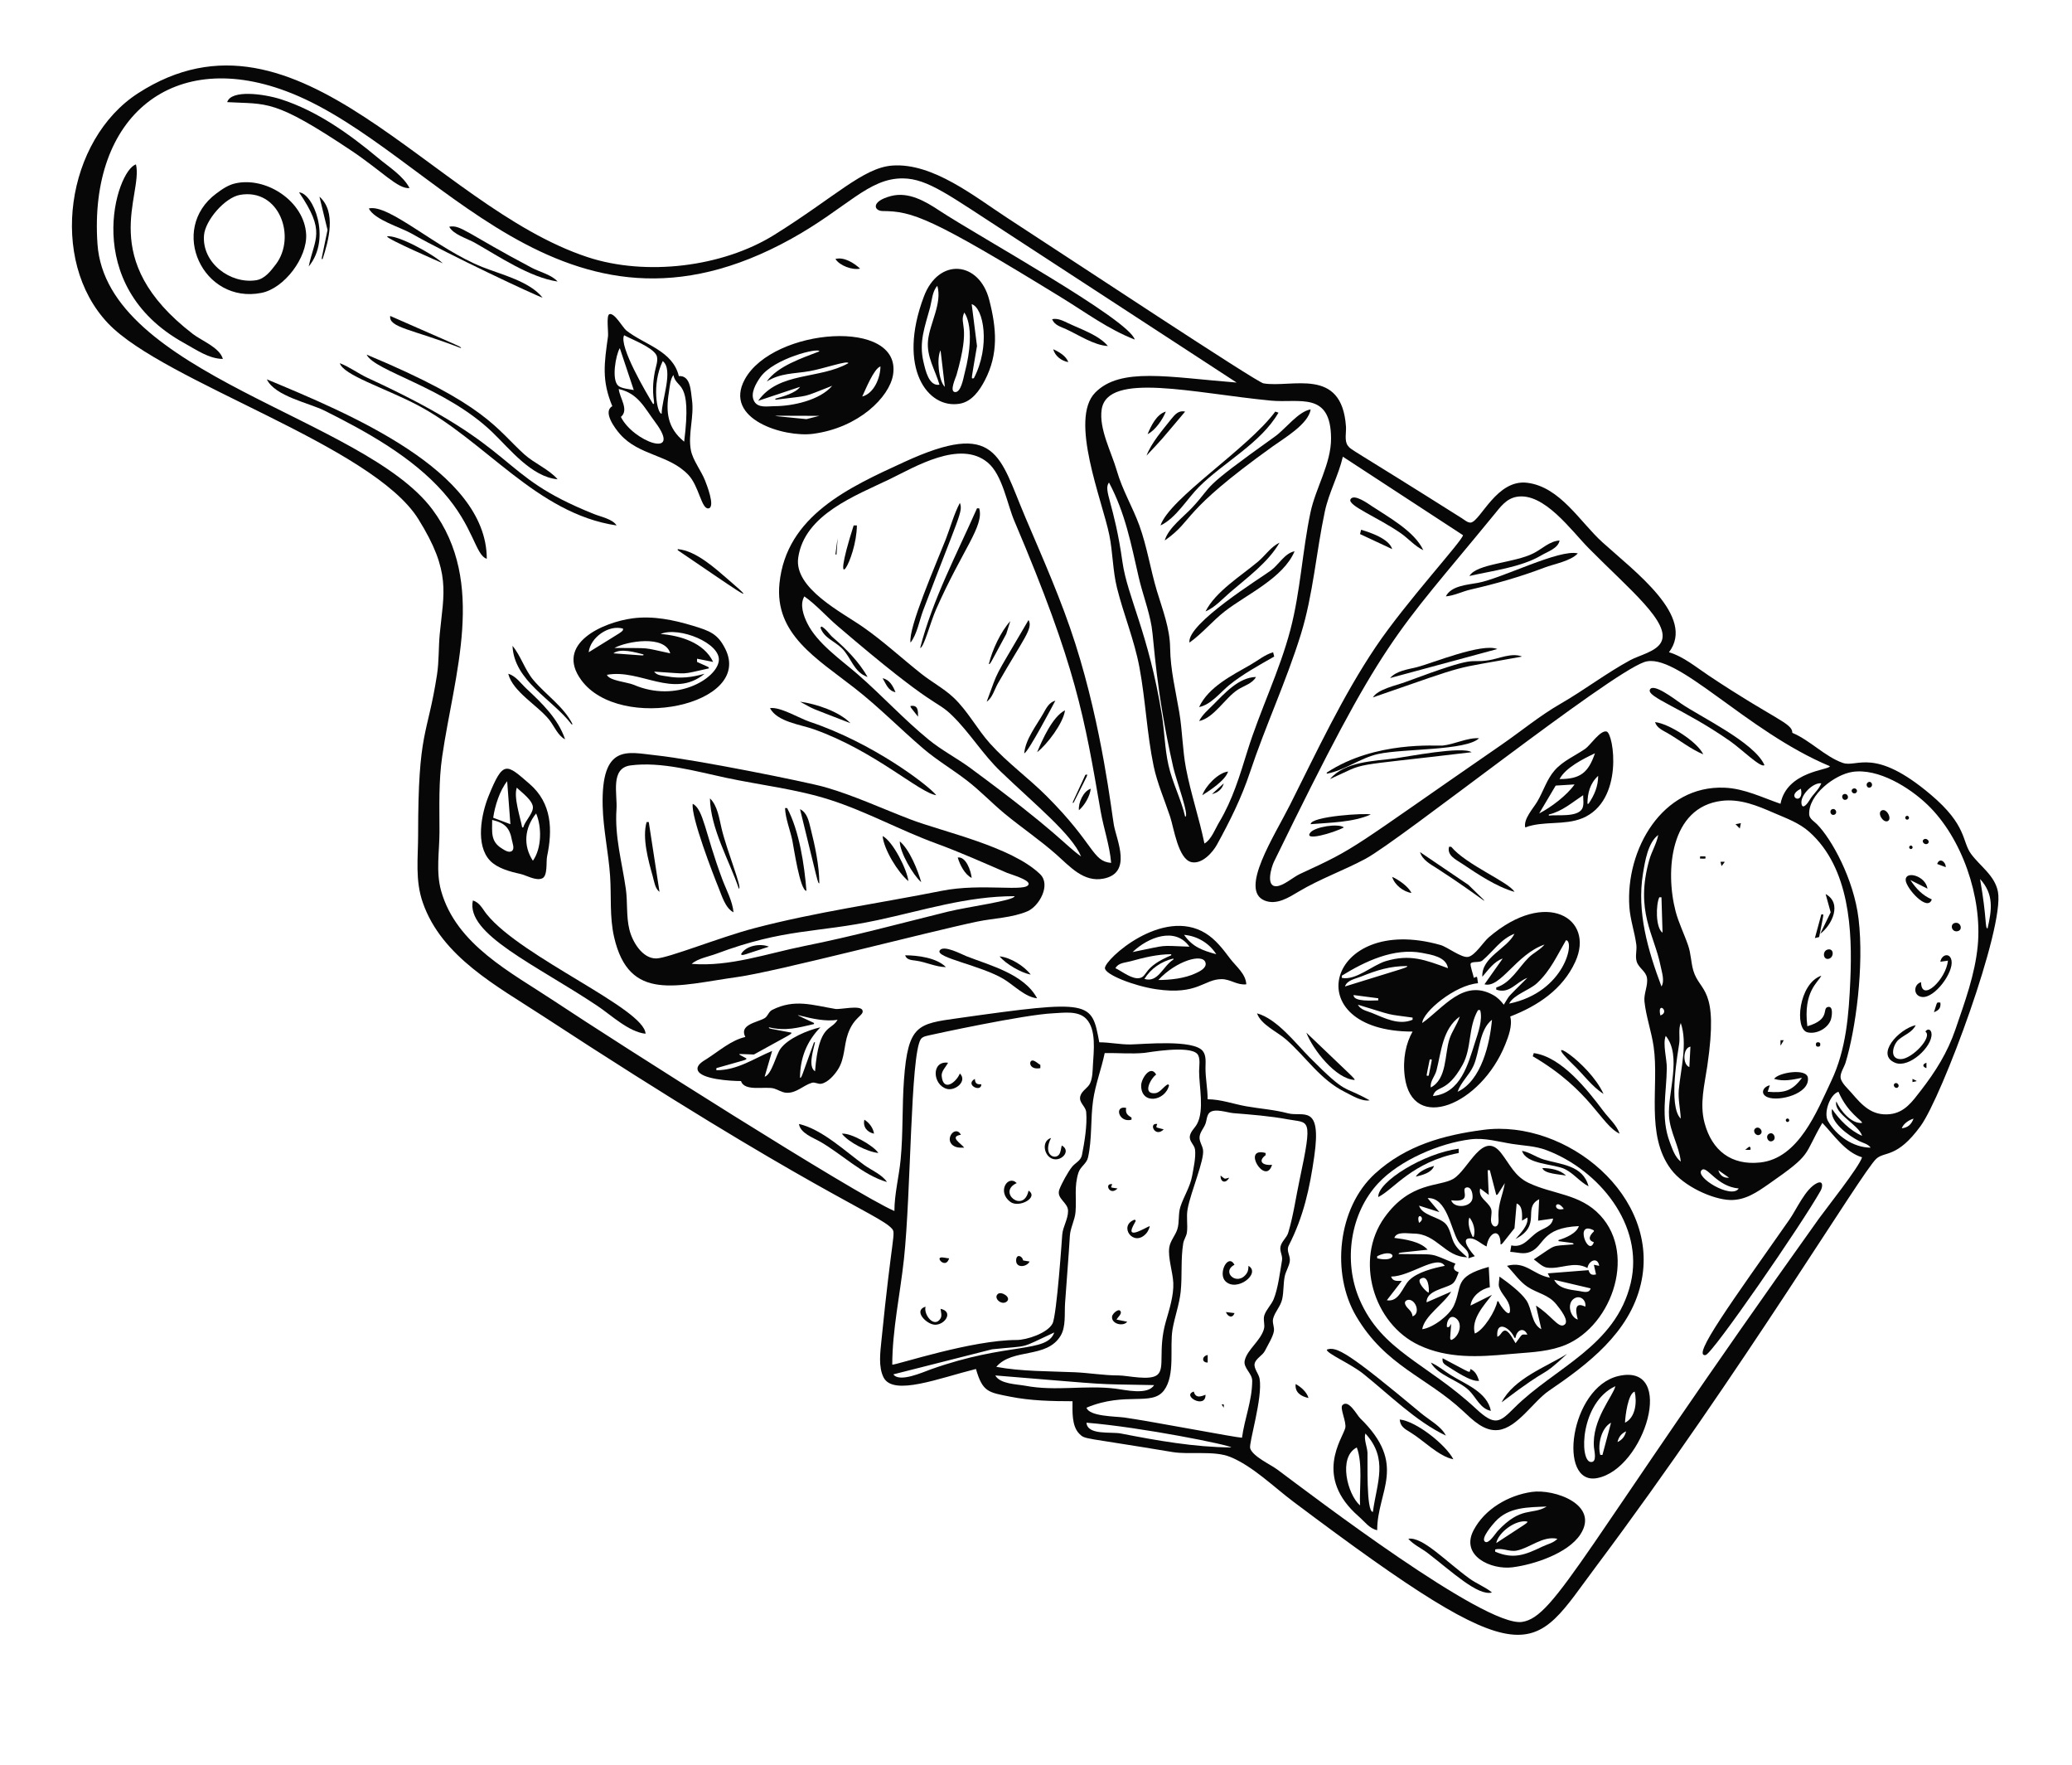 <?xml version="1.0" encoding="UTF-8"?>
<svg xmlns="http://www.w3.org/2000/svg" id="Calque_1" data-name="Calque 1" viewBox="0 0 2000 1703.29">
  <defs>
    <style>
      .cls-1 {
        fill: #070707;
      }
    </style>
  </defs>
  <path class="cls-1" d="M1362.45,861.68c-3.2-6.37-12.19-12.61-18.64-15.52,2.16,7.61,10.86,14.48,18.64,15.52Z"></path>
  <path class="cls-1" d="M1387.33,838.17c45.94,29.63,59.25,44.1,30,15.69l-46.6-31.58c2.21,7.74,10.24,11.78,16.6,15.89Z"></path>
  <path class="cls-1" d="M830.23,259.23c-5.91-5.49-15.6-11.57-23.84-9.32,4.2,6.53,16.35,10.94,23.84,9.32Z"></path>
  <path class="cls-1" d="M1527.09,789.7c40.9-16.56,30.54-82.05,23.68-83.8-6.07-1.54-15.77,13.31-20.55,16.64-9.94,6.87-21.59,11.65-29.71,20.97-7.53,8.61-10.86,20.3-16.68,30.04-4.04,6.78-13.44,16.81-11.61,24.88,17.77-6.53,37.61-1.79,54.88-8.74ZM1527.09,780.59c-4.95,8.24-23.92,5.41-32.08,6.45v-1.04c12.9-3.08,22.39-11.57,33.12-18.64,0,3.91,1.04,9.74-1.04,13.23ZM1542.65,748.67c-.08,10.28-3.66,18.52-9.32,26.96h-1.04c.04-10.32,2.5-19.76,10.36-26.96ZM1539.53,726.91c-6.53,19.18-14.6,24.88-34.16,24.88,5.87-11.11,23.09-19.64,34.16-24.88ZM1501.63,758.08l18.22-1.12c-7.45,10.61-22.68,22.09-34.16,28l15.94-26.88Z"></path>
  <path class="cls-1" d="M1411.13,833.35c15.27,10.19,32.95,22.18,50.72,27.3-5.16-9.4-46.39-25.92-61.08-43.52h-2.08c-2.16,8.32,6.45,12.23,12.44,16.23Z"></path>
  <path class="cls-1" d="M914.07,1050.79c8.07,2.12,19.89-7.53,12.44-14.9-3.41,8.45-16.06,18.39-17.56,2.37-.42-4.62,4.2-8.86,6.16-12.73-16.48-2.25-15.02,21.55-1.04,25.26Z"></path>
  <path class="cls-1" d="M778.43,859.64c-2-24.84-6.87-57.79-18.64-79.85h-2.04c.46,10.36,4.87,20.93,7.03,31.08,1.25,5.99,7.41,48.77,13.65,48.77Z"></path>
  <path class="cls-1" d="M926.51,389.55c11.61-2.04,19.02-12.77,24.09-22.47,13.4-25.71,11.32-50.39,4.24-77.77-9.61-37.28-48.72-41.23-63.08-3.12-26.05,69.03,3.7,108.81,34.74,103.36ZM937.92,293.48c11.73,3.66,18.1,40.9,2.08,71.52-2.91,0-2.87,4.66,3.04-31.08l-5.12-40.44ZM923.27,361.88c14.27-49.76,2.16-47.68,7.41-60.12-2.21-2.75,13.23,9.78.25,59.13-1,3.87-3.37,18.35-9.32,17.43-5.24-.83.87-13.73,1.66-16.44ZM912.03,373.32c-6.07-5.62-8.07-27.96-4.16-35.28l4.16,35.28ZM897.8,296.56c1.75-6.66,2.12-15.6,6.95-20.72,4.91,16.73-7.36,36.24-8.99,52.88-1.54,15.52,6.99,28.38,11.07,42.52-10.36,1.71-13.56-14.15-15.4-21.8-4.7-19.56,1.41-34.29,6.37-52.88Z"></path>
  <path class="cls-1" d="M685.27,770.44c.62,29.29,18.68,59.92,27.92,87.13,3.62,0-11.53-36.41-16.68-58.09-2.21-9.28-3.95-22.34-11.23-29.04Z"></path>
  <path class="cls-1" d="M907.87,1263c.25,2.75,1.54,6.53.08,9.07-5.87,10.24-16.68-3.25-14.56-11.15-12.4,3.74,1.12,17.43,9.32,17.43,9.69,0,17.85-12.77,5.16-15.35Z"></path>
  <path class="cls-1" d="M668.67,775.64c-1.96,12.32,20.14,69.32,24.88,80.89,3.25,7.86,6.49,19.76,14.48,23.84-.96-10.86-7.16-21.97-10.94-32.16-16.6-44.44-17.97-67.11-28.42-72.57Z"></path>
  <path class="cls-1" d="M624.15,793.28c-4.45,15.1,1.62,37.07,5.78,51.84,1.46,5.08,2.21,12.27,6.66,15.52l-10.36-67.36h-2.08Z"></path>
  <path class="cls-1" d="M851.95,203.65c28.75.21,46.27,5.87,172.92,83.67,23.3,14.27,44.77,30.37,70.44,40.36-5.49-19.51-150.04-99.07-188.49-124.41-13.56-8.99-29.79-18.47-46.6-14.15-20.1,5.2-16.6,14.48-8.28,14.52Z"></path>
  <path class="cls-1" d="M980.86,1215.4c-.92,8.57,9.99,7.66,12.98,1.96l-6.24-1.04c-.67-4.16-6.12-6.62-6.74-.92Z"></path>
  <path class="cls-1" d="M1004.2,1030.74v-3.12c-2.16-1.12-4.87-3.99-7.28-4.24-4.12-.5-4.08,9.45,7.28,7.36Z"></path>
  <path class="cls-1" d="M907.5,1213.69c-3,1.54,5.74,10.24,8.65.58-2.33.08-6.7-1.58-8.65-.58Z"></path>
  <path class="cls-1" d="M971.74,1256.01c4.83-4.04-4.99-10.07-8.36-7.49-5.08,3.91,3.37,11.61,8.36,7.49Z"></path>
  <path class="cls-1" d="M989.55,498.77c-25.05-58.79-27.05-94.16-116.88-52.88-52.72,24.22-113.76,51.68-120.29,117.17-4.87,48.89,35.66,72.15,72.65,101.03,23.38,18.22,43.77,39.15,66.28,58.38,12.98,11.07,27.88,19.89,41.4,30.25,13.23,10.07,24.47,22.09,37.28,32.66,16.39,13.48,33.79,25.21,49.72,39.28,12.98,11.48,26.25,27.05,45.56,23.18,27.67-5.53,12.77-36.45,9.94-51.47-2.08-11.07-11.11-93.41-37.24-175.21-13.31-41.82-31.29-82.05-48.43-122.37ZM936.88,741.31c-13.11-9.65-27.79-17.18-40.4-27.5-23.88-19.47-45.02-42.61-68.32-62.91-16.23-14.11-39.32-29.96-48.93-49.47-3.66-7.41-7.49-18.14-2.83-25.92,11.57,8.16,21.3,19.39,32.08,28.58,96.82,82.93,93.87,69.99,110.8,86.55,16.98,16.64,29.29,37.28,46.6,53.84,33.95,32.54,68.61,60.5,77.64,81.97-15.77-11.07-22.22-22.93-106.64-85.13ZM1072.52,832.68c-18.47-1.62-15.6-17.73-62.12-64.29-17.56-17.6-38.11-32.37-54.72-50.85-12.65-14.06-21.51-31.46-35.37-44.48-9.32-8.74-21.05-14.94-31.08-22.93-18.81-14.9-36.2-31.04-55.92-44.85-20.39-14.31-67.11-37.45-62.83-67.11,6.03-41.94,55.71-59.96,88.71-75.98,23.55-11.36,67.53-38.2,94.24-15.81,14.27,11.98,18.6,39.78,25.76,56.55,59.87,140.84,67.53,189.48,83.22,279.94,2.87,16.56,8.78,33.04,10.11,49.81Z"></path>
  <path class="cls-1" d="M975.24,1159.81c8.32,6.2,27.71-4.29,17.56-10.86-4.7,22.47-30.54,1.37-11.4-7.28-8.4-8.49-19.43,8.28-6.16,18.14Z"></path>
  <path class="cls-1" d="M947.24,1046.26c-4.29.42-6.07-.79-6.24-5.16-10.15,5.66,6.37,13.61,6.24,5.16Z"></path>
  <path class="cls-1" d="M743.23,683.35c7.07,13.31,29.46,15.77,42.48,20.43,59,21.01,101.82,61.41,118.04,63.58-7.78-9.65-61.16-50.51-122.2-70.86-9.9-3.33-28.63-14.73-38.32-13.15Z"></path>
  <path class="cls-1" d="M1031.12,311.91c-4.95-2.33-10.07-5.08-15.56-3.91,2.25,5.83,8.16,7.2,13.48,9.65,12.11,5.53,26.96,15.56,40.36,16.27-8.61-10.44-26.25-16.31-38.28-22.01Z"></path>
  <path class="cls-1" d="M1016.6,337c1.87,6.66,7.86,11.19,14.52,12.44-1.83-5.83-9.11-10.03-14.52-12.44Z"></path>
  <path class="cls-1" d="M820.91,697.87c-10.98-11.36-33.29-18.68-48.68-20.76,16.56,8.9,5.2,3.87,48.68,20.76Z"></path>
  <path class="cls-1" d="M715.27,920.81c1.62,1.62.33,1.25,26.92-7.28-8.45-3.54-22.63-.87-26.92,7.28Z"></path>
  <path class="cls-1" d="M1041.85,1383.62c5.83,5.7,2.7,3,89.71,17.56,17.14,2.83,40.03-1.66,55.92,4.74,21.55,8.7,42.52,29.42,61.08,43.31,231.76,174.09,229.39,146.09,291.88,62.62,141.64-189.19,256.43-380.72,270.7-393.7,8.07-7.36,19.93-.29,42.65-31.46,20.85-28.54,81.22-191.27,74.73-226.06-2.91-15.69-17.02-24.55-25.84-36.45-9.15-12.27-3.58-27.46-39.07-57.42-54.88-46.39-70.9-25.67-84.88-30.58-17.02-5.95-31.58-21.84-48.68-29,.17-9.49-17.39-12.98-80.76-55.3-11.78-7.82-24.63-18.52-38.32-22.47,26.01-34.24-32.54-77.43-64.16-106.06-21.64-19.56-40.73-53.38-72.52-57.46-29.42-3.79-44.94,36.41-54.42,38.36-2.87.54-6.49-2.7-8.74-4.12-110.43-69.69-106.52-65.37-110.18-70.15-3.45-4.54-1.37-12.94-1.75-18.31-3.99-58.17-52.39-37.07-79.64-41.73-6.62-1.12-183.66-118.29-247.49-159.78-31-20.18-71.65-53.26-110.8-50.39-28.09,2.08-55.21,30.29-113.88,66.86-50.14,31.25-124.12,39.99-180.21,21.51C416.69,198.57,288.2-9.97,133.33,89.93c-69.53,44.81-87.04,161.11-28.92,222.19,54.01,56.71,254.77,117.25,299.37,188.74,32,51.3,24.51,71.03,20.68,110.93-1.25,13.19-.62,26.25-2.66,39.4-9.36,60.37-18.22,52.51-18.22,154.53,0,22.3-3.04,43.65,4.54,65.33,18.27,52.43,71.94,80.68,115.59,109.22,260.39,170.22,324.75,191.23,337.19,205.34,4.08,4.62.17,5.28-10.15,108.47-1.08,10.86-3.04,25.05,2.16,35.2,9.45,18.22,53.97.46,89.13-8.24,6.45,22.34,11.94,22.55,33.16,26.75,19.51,3.91,40.19,4.37,60.04,4.37,0,9.69-.96,23.97,6.62,31.46ZM1188.48,1396.77c-35.87-.29-71.44-6.62-106.64-13.48-9.36-1.83-32.2,1.96-33.12-10.4,52.63,4.2,139.76,21.8,139.76,23.88ZM1084.96,1367.85c-8.16-1.12-33.49-.92-36.24-9.45,37.86-15.81,63.12-1,74.85-16.73,11.11-14.85,5.24-41.61,8.24-59,2.12-12.15,6.57-23.97,7.86-36.28,1.58-15.44-.08-31.12,2.45-46.64.62-3.66,3.04-6.7,3.54-10.4,1-7.41-.75-14.98.71-22.8,3.16-16.89,16.35-47.1,14.85-57-.62-4.24-3.74-8.07-3.33-12.48.42-4.58,3.99-8.24,5.62-12.44,1.29-3.25,1.25-8.24,3.83-10.78,4.99-4.78,17.31-.12,23.22.33,17.81,1.46,35.2,2.75,52.8,6.03,20.18,3.79,24.17-3.16,11.07,58.34-3.62,16.98-5.91,34.12-10.9,50.8-1.5,5.12-6.32,8.32-7.49,13.48-1.08,4.66,2.25,8.82,1.41,13.48-1.91,11.11-3.79,26.96-8.03,37.36-2.29,5.58-7.07,9.78-8.99,15.52-1.46,4.54.87,9.07-.46,13.48-3.29,11.28-15.98,19.6-18.47,30.08-1.75,7.24,7.24,12.4,7.2,19.72-.04,19.02-7.36,36.37-9.86,54.92-5.58-.08-87.42-15.81-113.88-19.56ZM1041.1,1131.31c1.87-5.7,7.82-8.36,9.15-14.52,3.99-18.06,2.29-36.91,4.87-54.96,2.21-15.4,8.03-30.33,11.19-45.6,12.57-.29,25.76,1,38.32-.21,2.83-.25,43.02-7.61,50.97.92,3.45,3.66,1.83,12.27,1.83,16.89,0,14.56,5.2,37.53-2,50.8-2.12,3.91-5.99,6.91-6.87,11.44-1,5.45,4.41,8.4,4.99,13.48.79,7.53-1.46,17.43-2.79,24.88-2,11.07-7.95,19.64-11.36,30.04-2.33,7.07-.79,14.94-3,21.8-1.96,6.07-6.87,11.15-7.78,17.6-1.37,10.07,3.45,23.63,3.91,34.24.5,12.15-3.91,25.67-7.24,37.32-7.74,27.25-.54,44.44-7.91,51.05-6.99,6.32-28.83.79-37.66.79-14.4,0-28.17-2.45-42.44-3.08-24.84-1.08-51.1-.67-75.6-5.2,15.77-18.43,48.6-7.53,62.12-30.08,5.2-8.65,3.58-21.47,4.24-31.12,1.5-21.8,3.37-43.81,4.66-65.33.46-7.57,4.78-14.98,5.45-22.8,1.12-13.69-1.54-24.63,2.91-38.36ZM1698.98,1121.78c-27.88,3-46.56-11.53-53.67-38.2-4.91-18.52-.04-36.49,2.66-54.92,11.4-77.39-7.28-70.65-13.56-92.29-2.21-7.78-2.21-16.06-4.87-23.84-3.79-11.15-9.2-21.8-12.19-33.2-10.15-38.99-5.2-100.4,44.4-106.52,18.1-2.21,34.54,4.7,50.72,11.73,12.02,5.2,24.17,9.45,34.12,18.35,38.86,34.87,41.53,95.08,39.44,142.8-1.46,33.29-3.87,66.82-18.43,97.49-13.73,28.96-31.29,74.6-68.61,78.6ZM1739.38,1106.42l-4.12,4.12,4.12-4.12ZM1678.3,1146.87c-6.95,10.73-43.4-11.36-35.58-17.89,5.08-4.29,14.19,15.98,35.58,17.89ZM1658.62,1129.23l10.36,7.24c-5.2.54-8.9-2.25-10.36-7.24ZM1631.69,1009.98l-1.04,19.72c-6.66-2.37-6.37-18.43,1.04-19.72ZM1622.37,1079.46c-12.57-11.98-2.37-65.74-1.5-72.61.83-6.28-.96-13.81,1.5-19.68,6.7,19.81,0,44.06-1.91,64.29-.83,9.2,1.5,18.81,1.91,28ZM1607.85,999.61c15.89,19.26,1.62,55.13,3.2,77.77,1.08,15.27,9.82,28.79,11.32,43.56-5.7-4.49-8.03-12.02-10.57-18.68-9.07-23.97-3.2-47.02-2.91-71.52.12-8.7-4.16-23.55-1.04-31.12ZM1738.34,761.12c3.54,17.06-16.02,7.7,0,0ZM1758.02,755.91c-2.95,6.99-7.78,9.9-11.61,16.6-1.12,1.96-6.57,9.65-7.53,2.95-1.21-8.32,11.36-20.68,19.14-19.56ZM1774.58,1053.54c8.99,20.85,22.8,27.46,22.8,30.04-10.32,1.21-21.18-12.19-24.88-20.72-2.95,11.73,21.84,22.43,24.88,33.2-11.78-5.12-21.89-15.48-29-25.92-2.87,12.52,16.31,25.88,25.88,30.83,3.87,1.96,8.86,2.87,11.4,6.49-16.77-.04-33.2-11.48-41.32-25.92-4.2-7.49,1.87-25.51,10.24-28ZM1835.7,1088.78c1.5-4.45,6.95-8.03,11.36-9.32-2.16,5.58-5.33,8.65-11.36,9.32ZM1853.3,1068.06l5.16-6.24-5.16,6.24ZM1918.5,895.93c-2.66,0-.42-8.7-7.24-47.72,13.44,14.73,11.4,29.63,7.24,47.72ZM1788.06,744.85c25.05-3.7,55.09,15.06,72.4,31.66,33.45,32.08,53.01,89.42,48.56,136.02-2.66,28-12.52,54.38-21.55,80.85-7.61,22.26-19.22,40.73-33.49,59.13-8.03,10.36-15.48,21.1-29.67,22.63-17.39,1.87-26.8-8.45-37.16-20.55-3.2-3.74-9.78-9.49-10.49-14.52-.67-4.45,3.45-10.32,4.74-14.52,9.69-31.75,18.1-92.83,12.57-138.97-4.62-38.49-26.09-77.06-40.11-91.21-2.62-2.62-7.32-5.28-7.53-9.36-1.04-19.14,24.84-38.65,41.73-41.15ZM1442.13,496.69c6.03-7.36,11.69-15.48,21.8-17.27,26.3-4.62,52.63,32.41,69.4,49.43,39.15,39.69,80.18,72.52,69.94,91.12-4.95,8.95-21.05,12.4-29.58,17.02-23.38,12.69-44.31,28.83-67.28,42.07-20.14,11.57-37.91,26.38-56.96,39.53-149.08,102.86-137.72,98.57-194.69,124.78-6.45,2.95-15.85,11.57-22.76,11.82-10.57.46-4.66-18.77-2.33-23.55,107.1-219.78,115.17-216.11,212.45-334.95ZM1226.8,386.6c27.17,2.62,57.84-9.45,58,36.49.08,24.42-14.9,47.77-19.89,71.52-7.86,37.41-9.65,76.1-19.35,113.05-10.53,40.11-29.21,77.56-41.53,117.17-7.41,23.84-14.23,46.85-27.13,68.45-3.91,6.45-7.61,16.93-14.31,20.72-5.03-24.42-13.15-48.18-17.81-72.57-3.37-17.77-3.45-36.07-6.45-53.92-3.5-20.8-8.57-41.03-8.86-62.25-.25-19.18-7.28-36.82-12.73-54.92-6.28-20.93-9.53-42.73-16.98-63.29-6.62-18.06-16.39-34.16-21.76-52.88-5.08-17.68-17.43-40.4-14.6-59.08,5.62-36.78,89.21-15.56,163.4-8.49ZM1146.04,789.12l-1.04,1.04,1.04-1.04ZM1143.96,788.08c-3.91-17.06-12.32-32.75-16.1-49.76-3.62-16.1-3.79-32.58-6.41-48.72-12.86-78.76-33.25-113.76-37.99-147.25-7.99-56.84-18.81-68.99-13.02-76.73,15.77,29.58,21.26,59.04,28.67,91.25,3.62,15.89,9.78,31.62,12.48,47.68,2.54,15.19,3.74,60.17,20.89,135.85,2.83,12.48,16.02,47.68,11.48,47.68ZM535.1,966.08c-41.73-27.71-94.7-54.34-109.31-106.43-5.2-18.56-1.58-38.2-1.58-57.05,0-24.34-.92-48.27,2.62-72.61,11.36-78.6,43.19-167.85-9.53-238.46-66.07-88.5-314.6-130.19-323.21-256.14-8.45-122.95,73.06-191.27,187.32-145.38,140.47,56.46,261.26,263.17,482.53,140.35,53.59-29.75,74.44-58.58,107.68-58.21,24.22.29,45.1,16.81,101.48,53.22.08.04,220.57,143.72,220.57,143.8-65.91-5.2-112.05-15.1-136.48,9.65-25.46,25.8,6.87,104.31,13.61,137.6,3.37,16.77,3.25,34.12,7.36,50.8,6.49,26.01,16.68,50.1,21.68,76.73,5.91,31.58,7.2,64.12,13.73,95.41,3.5,16.56,10.57,32.66,15.89,48.72,3.58,10.73,7.78,41.23,20.72,43.9,10.11,2.08,20.3-9.28,24.51-16.93,12.4-22.55,23.59-45.02,31.75-69.49,14.98-45.06,35.33-88.46,49.31-133.77,11.78-38.03,14.73-79.26,23.05-118.21,3.91-18.31,13.19-34.74,17.39-52.88,6.91,4.54,109.01,71.19,115.96,75.73,0,4.83-54.92,64.29-84.22,107.81-32.04,47.64-57,101.23-82.76,152.45-15.27,30.33-49.14,82.18-24.59,92.29,11.73,4.78,23.59-3.04,33.12-8.7,20.68-12.32,43.11-20.18,64.2-31.46,33.58-17.93,233.8-177.58,269.25-189.94,31-10.78,97.82,66.57,179.12,100.48,0,3.87-41.44,4.37-47.64,36.28-17.64-6.03-34.74-14.69-53.84-15.52-60.42-2.66-95.87,59.83-92.04,115.05.83,12.32,5.08,24.13,6.7,36.32.75,5.53-1.29,11.19.42,16.56,1.96,6.12,8.86,9.2,9.86,15.56,1.21,7.41-3.2,15.19-2.41,22.8,1.5,14.44,6.78,29.04,8.86,43.56,5.49,38.03-8.07,84.96,16.6,118.21,12.61,16.98,40.86,29.33,57.21,29.79,14.6.42,25.84-7.45,37.28-15.4,43.02-29.87,32.91-26.63,51.76-59,11.11,11.57,22.05,28.38,38.32,33.2-2.54,9.07-35.24,50.22-41.57,59.08-227.27,318.1-254.23,384.71-286.68,389.29-36.03,5.03-201.72-121.41-236.09-147-6.62-4.95-23.55-12.48-26.25-20.47-1.62-4.7,12.27-48.68,9.07-67.28-.75-4.62-5.78-9.86-4.78-14.52,1.12-4.99,7.7-7.82,9.99-12.44,2.58-5.24,7.57-13.07,8.57-18.68.75-4.24-1.83-8.24-.67-12.44,1.83-6.7,7.16-11.65,8.7-18.64,1.58-7.2,1-14.65,2.41-21.8,1-5.03,4.12-9.53,4.91-14.52.92-5.58-3.74-10.03-.92-15.56,14.27-27.96,20.14-54.88,24.59-86.05,7.32-51.18-10.94-37.66-25.3-41.4-13.61-3.58-26.63-4.37-40.36-6.78-12.52-2.21-24.42-6.74-37.28-6.78,0-10.11-2.08-19.93-2.08-30.04,0-5.41.96-11.98-2.58-16.48-8.99-11.48-57.67-6.53-69.9-6.37-9.99.12-19.97-2.08-30.04-2.08-7.45-39.69-6.91-41.57-136.68-23.22-38.53,5.41-47.97,6.32-51.84,59.54-1.87,25.55-.75,51.18-3.2,76.73-1.58,16.52-5.99,33.16-6.03,49.76-37.91-16.35-267.21-161.98-328.25-202.55ZM1592.04,829.56c-14.11,49.72,4.78,72.15,10.86,102.65,1.17,5.83,4.12,14.4.83,19.72-13.07-34.83-23.92-71.77-17.85-108.89,1.91-11.73,4.74-29.87,14.73-37.32-1.46,8.16-6.28,15.77-8.57,23.84ZM1601.65,865.84h2.08l1.04,34.2c-6.87-4.83-6.45-27.25-3.12-34.2ZM1602.69,979.89c-3.45-14.73,9.78-3.25,0,0ZM872.51,1215.27c6.95-64.83,6.24-195.68,16.14-212.24,1.91-3.16,6.66-3.5,9.9-4.33,2.16-.54,89.71-19.6,118.04-20.89,10.03-.46,24.05-2.79,31.87,5.33,10.03,10.36,7.2,31.54,6.49,44.48-.29,5.49-.33,12.48-2.66,17.56-2.21,4.91-7.95,7.07-9.49,12.48-1.79,6.49,5.16,9.69,5.66,15.56,1.08,12.65-1.66,29.04-4.12,41.48-1.08,5.45-6.53,7.41-9.69,11.44-3.87,4.91-9.99,15.98-12.11,21.76-3.2,8.82,8.49,12.36,8.4,20.72-.04,8.16-4.99,15.02-5.62,22.8-.04.46-5.24,78.06-9.4,85.84-4.91,9.28-24.84,15.77-34.54,15.81-43.52.04-114.22,23.59-120.12,23.84,0-33.41,7.66-68.32,11.23-101.65ZM898.55,1321.37c-7.53,2.7-30.42,13.11-36.24,4.87l95.28-24.17c38.53-3.99,24.88.04,60.04-16.27-6.99,20.18-44.77,9.11-119.08,35.58ZM989.68,1337.23c-8.53-1.58-24.26-1.62-29-9.94,121.83,9.9,88.09,7.99,153.29,9.32-6.03,9.94-27.63,4.62-37.28,3.41-29.29-3.58-57.71,2.75-87-2.79Z"></path>
  <path class="cls-1" d="M927.55,1095.02c-5.83-10.57-17.97,6.57-5.16,11.65,2.58,1.04,5.58.79,8.28.79-2.66-3.83-14.98-10.57-3.12-12.44Z"></path>
  <path class="cls-1" d="M991.76,879.37c11.23-4.78,22.93-25.46,12.19-35.82-27.63-26.71-93.79-40.86-125.07-52.8-27.5-10.49-54.47-23.13-82.84-31.25-16.93-4.83-124.58-26.59-163.6-30.71-26.25-2.75-52.18-11.69-50.72,48.93.54,22.55,5.62,44.94,7.16,67.41,1.37,19.85-.62,39.44,3.87,59.08,14.48,63.24,60.21,46.77,119.46,38.53,37.11-5.2,182.95-43.31,230.89-53.38,15.81-3.33,33.66-3.58,48.68-9.99ZM633.47,924.89c-13.52.21-23.18-16.35-25.96-27.92-3.16-12.86-1.58-26.38-3.45-39.4-3.74-26.05-10.82-50.14-8.99-76.73,1-14.56-6.28-39.61,13.56-42.23,29.67-3.91,63.33,5.78,92.16,11.94,33.2,7.07,68.07,10.9,100.44,21.3,35.12,11.28,67.86,29.42,102.52,42.11,23.22,8.49,45.6,18.56,68.32,28.34,3.33,1.41,21.64,6.53,20.8,10.9-1.54,8.07-45.06-1.33-83.97,6.45-60.17,12.02-121.83,20.51-181.2,36.16-32.87,8.65-83.01,28.92-94.24,29.08ZM776.39,912.9c-35.91,7.2-71.73,20.18-108.76,17.23,5.99-5.28,16.39-6.99,23.84-9.78,66.28-24.8,96.91-19.89,155.32-32.37,44.81-9.57,86.38-23.18,132.52-23.18,0,4.24-45.39,10.28-64.2,14.9-46.35,11.44-91.83,23.84-138.72,33.2Z"></path>
  <path class="cls-1" d="M1018.68,1118.74c7.7.25,14.56-8.74,6.2-13.36-.83,2.83-.87,6.66-2.83,8.99-4.08,4.91-15.69,0-7.53-16.27-10.49,3.2-6.28,20.35,4.16,20.64Z"></path>
  <path class="cls-1" d="M545.46,713.43c-6.78-19.93-22.3-34.87-37.28-48.85-5.41-5.03-10.28-12.36-17.6-14.4,4.41,17.48,28.63,30.58,39.69,44.56,4.66,5.95,8.32,15.31,15.19,18.68Z"></path>
  <path class="cls-1" d="M1352.09,514.54c7.32,5.08,13.73,12.65,21.76,16.39-8.45-18.18-33.54-31.83-49.68-42.52-3.12-2.04-17.23-12.4-20.55-6.66-3.41,5.95,26.21,17.31,48.47,32.79Z"></path>
  <path class="cls-1" d="M354.94,364.71c-9.15-4.24-17.6-10.69-26.92-14.23,3.33,11.4,42.52,23.68,73.52,39.69,66.45,34.33,115.92,105.39,193.6,116.88-3.7-6.16-15.23-8.36-21.72-10.98-97.07-38.82-66.62-61.54-218.49-131.36Z"></path>
  <path class="cls-1" d="M1313.81,511.21l-1.04,4.16,31.04,14.52c-2.91-9.9-20.89-16.02-30-18.68Z"></path>
  <path class="cls-1" d="M884.07,927.01c9.82,1.33,19.06,6.12,29,6.24-8.95-9.03-27.21-11.4-39.36-11.4,1.29,4.45,6.2,4.62,10.36,5.16Z"></path>
  <path class="cls-1" d="M932.71,922.68c-4.29-1.71-22.14-11.32-25.67-5.45-4.2,6.95,39.9,14.31,61.91,27.63,9.86,5.95,20.39,17.27,32.12,18.47-12.69-23.59-45.48-31.66-68.36-40.65Z"></path>
  <path class="cls-1" d="M964.84,922.89c6.12,7.36,20.64,15.81,30.04,17.6-6.12-8.24-19.72-16.68-30.04-17.6Z"></path>
  <path class="cls-1" d="M971.29,611.78l3.91-12.44c-9.32,10.4-17.52,27.92-20.72,41.48,1.62,0,.79.46,16.81-29.04Z"></path>
  <path class="cls-1" d="M926.51,485.29c-5.83,11.07-9.11,23.63-13.65,35.24-9.15,23.3-36.28,85.3-33.99,99.57,6.32-7.95,8.61-21.59,12.23-31.12,34.62-91.16,38.65-95.41,35.41-103.69Z"></path>
  <path class="cls-1" d="M1241.32,1003.03c19.72,17.27,32.79,38.7,56.92,50.76,6.95,3.45,15.89,9.24,23.84,8.03-26.75-15.15-20.6-3.83-58-41.48-13.56-13.65-31.37-37.11-50.72-42.48,3.74,10.94,19.51,17.77,27.96,25.17Z"></path>
  <path class="cls-1" d="M591.03,391.97c-9.57,5.28,2.66,21.55,7.45,26.96,18.47,20.97,47.31,19.56,66.03,39.4,10.32,10.98,12.57,33.41,19.43,32.25,6.87-1.21-2.08-23.59-3.45-27.05-3.7-9.32-11.73-19.39-13.61-29.04-3-15.4,3.33-32.58,1.04-48.72-1.21-8.45-1.21-23.68-12.69-22.84-5.87-24.63-33.25-30.21-50.72-44.06-3.37-2.7-11.48-17.48-16.31-15.69-3.2,1.17-.79,17.73-1.33,21.39-3.62,26.13-6.24,42.44,4.16,67.41ZM599.31,402.33c8.11-6.78-1.21-18.31-2.08-26.96,18.81,4.37,24.47,17.6,35.33,32.16,26.75,35.87-21.3,18.81-33.25-5.2ZM645.66,378.48c.83-5.2,1.17-12.36,4.37-16.6,2.79,14.56,18.14,2.83,10.36,64.33-16.1-13.15-17.89-28.46-14.73-47.72ZM638.67,399.25c-4.37,0-9.94-28,1.04-50.8,10.61,8.16-1.04,37.61-1.04,50.8ZM602.43,323.52c7.78,4.16,26.63,11.28,31,18.89,2.54,4.37-.54,11.82-1.37,16.39-4.37,23.34,1.41,31.08-1.66,31.08-6.12-9.9-33.45-56.09-27.96-66.37ZM598.27,335.96l13.48,40.44c-4.12-.92-11.69-1.37-14.94-4.12-6.78-5.74-2.45-29.87,1.46-36.32Z"></path>
  <path class="cls-1" d="M851.95,654.51c3.41,5.74,5.33,12.02,12.44,13.48-2.5-6.03-5.66-12.11-12.44-13.48Z"></path>
  <path class="cls-1" d="M804.35,615.49c-4.08-3.45-6.7-8.49-11.4-10.94l-1.04,1.04c3.41,10.07,13.56,13.02,20.6,19.89,9.15,8.9,11.4,23.22,24.97,27.79-8.53-14.77-20.39-26.84-33.12-37.78Z"></path>
  <path class="cls-1" d="M1066.53,934.21c0,6.24,28.13,17.23,49.47,20.39,40.19,5.95,45.98-9.74,63.16-9.74,8.7,0,14.85,6.03,23.84,4.99-.54-10.19-9.86-17.18-15.69-24.88-6.78-9.03-13.94-18.43-23.68-24.42-41.53-25.46-97.11,25.09-97.11,33.66ZM1104.64,944.65c6.24-10.03,16.44-16.98,27.96-19.68v1c-10.24,6.41-14.69,22.72-27.96,18.68ZM1154.32,939.12c-10.69,5.03-24.55,6.57-36.24,6.57,16.93-18.35,43.36-26.42,45.6-16.48,1.12,4.95-5.83,8.28-9.36,9.9ZM1174,920.81c-13.36-3.66-22.8-6.95-31.08-18.68,12.65,1.04,24.3,7.95,31.08,18.68ZM1148.12,913.53c-31.29-1.08-18.85-2.04-54.88,5.2,14.85-14.27,41.15-24.72,54.88-5.2ZM1091.16,927.63c12.86-3.54,25.96-6.82,39.36-6.82v1.04c-27.05,11.28-22.55,19.97-30.17,21.89-7.36,1.83-17.39-6.53-23.68-9.45,2.91-5.33,9.07-5.16,14.48-6.66Z"></path>
  <path class="cls-1" d="M668.67,603.79c-18.6-5.62-38.36-9.69-57.96-7.12-28.38,3.74-75.64,24.3-49.56,59.71,37.49,50.89,165.85,23.92,139.01-30.08-7.28-14.6-14.69-17.43-31.5-22.51ZM646.95,630.46c-28.71-6.12-16.56-4.83-53.84-5.2,11.86-6.45,48.64-12.86,53.84,5.2ZM621.07,631.5c0,1.5,3.2,1.25-29-1.04,6.91-5.24,21.22-.96,29,1.04ZM568.22,629.42c1.54-14.19,19.31-26.88,33.16-22.8,0,3.2,1,1.46-33.16,22.8ZM693.84,637.7c-2.08,17.35-41.11,40.78-82.09,23.13-6.03-2.58-23.92-3.99-25.92-9.65,32.37-5.99,64.24,23.68,94.24-1-12.57,3.54-23.34,4.83-36.24,2.5-4.41-.79-9.69-.67-12.44-4.58,36.03,2.25,24.13,3.16,52.84-3.12,0-1.5.46-.83-11.4-6.24v-3.08l15.52,3.08c-8.86-18.64-31.79-25.46-50.72-26.96,17.89-7.49,58.25,8.9,56.21,25.92Z"></path>
  <path class="cls-1" d="M878.87,681.27c0,1.5-.5.37,7.28,10.36,0-5.87.12-11.57-7.28-10.36Z"></path>
  <path class="cls-1" d="M807.43,535.06c1.37-20.43,1.79-21.05-1.04,0h1.04Z"></path>
  <path class="cls-1" d="M827.11,507.05h-3.12c-24.3,76.14,2.83,33.37,3.12,0Z"></path>
  <path class="cls-1" d="M834.35,1124.36c-18.31-13.15-40.69-34.58-63.16-39.74,1.41,8.99,13.56,13.11,20.72,17.23,20.72,11.9,41.03,32.12,64.2,38.78-4.2-6.87-15.19-11.57-21.76-16.27Z"></path>
  <path class="cls-1" d="M1041.44,781.84c5.45-4.66,10.65-13.56,11.4-20.72-7.03,2.08-12.23,13.73-11.4,20.72Z"></path>
  <path class="cls-1" d="M937.92,847.2c-.67-6.66-5.41-20.89-13.48-19.72,2.08,6.99,6.78,16.44,13.48,19.72Z"></path>
  <path class="cls-1" d="M834.35,1080.5c-1.66,6.87,2.62,12.11,9.32,13.48-.83-5.53-4.62-10.57-9.32-13.48Z"></path>
  <path class="cls-1" d="M654.19,530.94c53.72,36.37,82.09,56.92,49.68,29.17-13.02-11.19-31.83-28.67-49.68-30.21v1.04Z"></path>
  <path class="cls-1" d="M792.95,1045.76c6.41-1.33,12.77-8.7,16.06-14.02,6.57-10.53,5.45-22.76,9.49-34.2,5.87-16.56,15.56-17.48,14.06-22.51-1.66-5.49-21.55-.67-26.17-1.41-21.93-3.62-39.4-10.03-61.04.92-3.66,1.87-3.99,6.07-7.45,8.07-7.12,4.08-24.72,6.07-18.47,18.06-13.77,3.16-25.34,13.56-37.28,21.18-3.41,2.16-10.24,5.83-8.65,10.86,2.79,8.78,31.91,10.49,41.77,10.49,3.37,10.61,23.63,4.66,32.12,7.28,3.83,1.21,7.28,3.66,11.36,3.99,9.74.75,16.27-6.91,24.8-9.57,3.2-1,6.07,1.58,9.4.87ZM785.71,1005.81c-12.57,34.58-11.86,34.24-13.48,34.24.04-18.93,6.45-35.2,19.68-48.72-11.98,2.66-31.25,10.57-38.57,20.72-4.41,6.07-8.49,24.97-15.27,26.96l7.24-24.88c-18.14,7.57-33.41,18.6-53.84,18.64v-2.04c29.29-8.4,29-7.74,29-9.36-9.65-5.49-11.03-4.24,7.24-3.79,36.7-20.3,36.24-19.47,36.24-21.1-21.97-4.2-21.76-3.58-21.76-5.16,16.27,3.91,27.92.46,43.52-3.12v-1.04c-36.91-17.23.46,1.04,22.76-3.12-5.99,10.98-18.06,3.08-21.76,49.76-7.16-4.62-1.41-21.05,0-28h-1Z"></path>
  <path class="cls-1" d="M469.86,539.22c0-85.3-134.27-140.64-212.29-173.17,7.82,16.39,40.61,22.68,55.92,30.33,40.32,20.18,84.05,44.31,114.34,78.56,29.67,33.54,30.87,60.62,42.02,64.29Z"></path>
  <path class="cls-1" d="M469.99,882.45c-4.16-5.12-6.91-11.61-13.56-13.48-7.03,32.41,60.67,61.95,120.08,101.61,13.23,8.82,30.42,25.3,46.6,26.96-.79-24.17-119.5-73.52-153.12-115.09Z"></path>
  <path class="cls-1" d="M812.63,1093.98c6.53,8.45,24.55,17.56,35.2,18.64-4.62-7.2-26.71-19.64-35.2-18.64Z"></path>
  <path class="cls-1" d="M1001.08,725.87c9.69-7.49,25.3-28.09,26.92-40.44-12.07,6.12-21.84,28.34-26.92,40.44Z"></path>
  <path class="cls-1" d="M784.67,418.64c44.27-5.78,73.77-35.53,77.31-56.75,9.24-55.46-115.84-45.69-143.05,4.16-21.1,38.61,38.11,56.21,65.74,52.59ZM778.43,404.45c-40.19-4.2-43.9-3.16,12.44-3.16l-12.44,3.16ZM849.87,353.6c-.08,10.86-6.16,26.05-17.6,29.04,3.08-6.45,11.28-27.05,17.6-29.04ZM733.95,363.96c12.86-18.1,56.92-28.96,56.92-24.88-16.52,6.41-40.24,14.15-50.76,29.04,13.86-8.4,26.3-7.32,41.44-9.99,13.52-2.37,37.28-10.78,37.28-7.66-27.71,15.77-67.07,7.99-87,36.32l40.4-13.48c-3.91,5.91-17.06,9.53-23.8,11.4v1.04c36.03-4.62,23.59-1.33,54.88-13.48-12.02,14.02-38.28,19.68-55.92,19.68-6.45.04-15.56,2.04-19.35-4.62-4.24-7.49,1.62-17.27,5.91-23.38Z"></path>
  <path class="cls-1" d="M790.87,852.36c-.12-17.31-4.2-36.16-8.4-52.88-1.79-7.07-3.2-15.19-10.24-18.64,17.68,71.77,17.02,71.52,18.64,71.52Z"></path>
  <path class="cls-1" d="M1036.28,774.6c15.52-31.04,14.31-26.96,11.4-26.96-14.31,31.04-12.86,26.96-11.4,26.96Z"></path>
  <path class="cls-1" d="M889.23,851.32c-3.33-11.69-11.32-31.58-20.72-39.4-.04,10.44,12.9,32.7,20.72,39.4Z"></path>
  <path class="cls-1" d="M876.83,850.28c-1.17-10.98-14.94-38.45-24.88-43.52,1.17,13.02,14.9,35.28,24.88,43.52Z"></path>
  <path class="cls-1" d="M295.52,226.07c-1.71-31.41-37.95-55.67-67.95-49.22-7.12,1.5-12.94,5.53-18.64,9.78-46.81,34.66-12.94,107.22,43.48,95.99,22.14-4.41,44.31-34.16,43.11-56.55ZM266.23,255.11c-4.83,6.32-10.53,13.98-19.02,15.31-24.67,3.87-52.39-16.48-50.3-43.31,1.12-14.4,20.1-36.49,34.78-39.07,38.03-6.66,54.59,40.73,34.54,67.07Z"></path>
  <path class="cls-1" d="M992.8,598.3c-36.37,62.25-27.67,44.9-40.4,78.81,5.49-3.58,7.61-12.02,10.82-17.6,24.8-43.4,34.2-53.01,29.58-61.21Z"></path>
  <path class="cls-1" d="M373.58,228.15c0,2.62,52.84,25.46,53.84,25.92-9.78-9.2-44.44-27.96-53.84-25.92Z"></path>
  <path class="cls-1" d="M1363.49,995.45c-6.28,11.11-9.78,26.17-7.53,43.56,7.12,54.67,73.44,27.5,96.99-31.12,3.16-7.78,7.16-18.64,4.78-26.96,26.5-10.24,50.64-26.13,62.83-52.88,19.1-41.69-28.09-71.15-83.55-23.51-5.2,4.45-13.07,17.35-19.72,18.81-6.37,1.41-20.1-9.53-26.88-11.44-110.18-31.29-139.89,83.55-26.92,83.55ZM1306.52,960.21l23.84,3.12v2.04c-5.37,0-23.92,1.66-23.84-5.16ZM1363.49,984.05c-13.36,5.66-27-1.62-39.32-6.62-5.08-2.04-10.78-2.83-13.48-7.91,37.28,11.32,25.42,8.65,52.8,12.44v2.08ZM1380.05,1022.42c2.79,0,2.66-2.91-1,15.56-2.79,0-2.66,2.91,1-15.56ZM1386.62,1032.78c4.62-18.1,5.78-39.82,22.43-51.84-2.41,7.61-7.49,14.02-9.99,21.8-4.74,14.85-2.25,38.45-17.97,46.64-.96-6.03,4.08-10.78,5.53-16.6ZM1383.17,1057.66c3.29-11.07,12.94-1.91,28.54-30.04,9.07-16.39,5.2-36.07,14.94-52.88h2.08c2.66,9.2-2.08,22.22-4.95,31.08-6.66,20.76-13.73,49.1-40.61,51.84ZM1406.97,1053.54c3.08-9.2,11.19-16.02,15.23-24.88,6.2-13.65,5.45-34.78,17.93-44.6-2,22.8-10.19,58.75-33.16,69.49ZM1511.57,907.33c8.78,0-.67,49.97-54.88,61.16,4.49-8.78,19.51-12.86,26.92-19.76,13.02-12.15,19.18-26.38,27.96-41.4ZM1426.65,948.81c-1.29-7.82-.08-6.53-4.12-5.2-.29-2.75-3.87-12.27-2.91-13.86,1.33-2.29,8.36-.5,11.19-2.83,10.4-8.7,17.93-20.93,31.04-25.84-7.41,14.73-31.96,22.47-31.04,41.48,5.62-6.45,11.32-14.77,19.68-17.6l-17.6,24.88c15.35,4.24,30.75-29.08,57.96-38.36-4.24,5.16-10.61,7.91-15.35,12.61-9.94,9.9-17.02,24.3-31.25,28.83v2.08c12.86,4.45,18.77-7.03,30.04-11.4-20.89,20.85-16.02,15.15-22.76,25.92-2.95-3.83-6.07-7.07-10.36-9.4-28.71-15.89-47.97,12.65-68.36,27.05.5-10.73,31.66-36.62,53.84-38.36ZM1295.17,941.53c22.22-13.73,50.3-27.21,77.64-21.97,9.07,1.75,23.18,3.83,24.84,14.73-21.89-7.99-36.49-13.86-60.04-6.82-12.77,3.83-29,18.97-42.44,16.14v-2.08ZM1313.81,942.36c15.27-6.16,27.92-10.15,44.52-10.15,0,1.62.29.96-60.08,19.72,1.96-6.16,10.07-7.36,15.56-9.57Z"></path>
  <path class="cls-1" d="M552.7,698.91c-8.4-16.89-25.71-28.34-37.7-42.52-8.57-10.15-12.11-23.3-20.3-33.16,1.5,33.99,38.57,51.51,56.96,75.69h1.04Z"></path>
  <path class="cls-1" d="M1307.56,1042.14c0-1.62.54-.54-46.6-45.64,6.07,16.02,28.34,44.69,46.6,45.64Z"></path>
  <path class="cls-1" d="M943.07,490.49c-19.6,44.31-42.65,87.54-54.88,134.77,3.5,0,9.82-24.63,15.4-37.32,25.51-57.75,46.56-80.35,41.57-97.45h-2.08Z"></path>
  <path class="cls-1" d="M511.26,756.54c-22.51-19.47-25.46-23.51-39.74,11.86-6.91,17.14-12.82,47.14,1.54,62.16,6.99,7.28,19.31,10.61,28.92,12.69,5.95,1.29,15.4,7.12,21.43,4.33,5.45-2.45,3.58-16.06,4.66-21.14,5.41-25.63,4.7-51.26-16.81-69.9ZM489.54,753.88l3.12,41.44-16.6-6.2c1.54-11.15,6.37-26.46,13.48-35.24ZM494.08,821.2c-2.87,2.16-7.28-.96-9.69-2.45-11.07-6.78-9.32-15.94-9.32-27.54,12.36,2.95,16.93,7.66,19.1,19.68.5,2.79,2.83,8.16-.08,10.32ZM504.02,798.44c-1.79-9.69-8.45-29.25-5.16-38.36,4.37,4.41,16.19,12.69,15.52,19.72-.58,6.03-7.53,12.44-9.32,18.64h-1.04ZM514.38,830.6c-9.61-14.65-8.16-31.66,3.12-45.64,5.58,13.11,5.41,33.66-3.12,45.64Z"></path>
  <path class="cls-1" d="M339.38,145.52c29.21,19.56,44.98,37.24,55.92,35.95-6.07-11.73-20.01-20.43-30-28.75-27.96-23.34-59.21-45.73-94.24-56.96-16.39-5.2-47.93-9.49-51.76,2.79,38.95,2.25,44.31-3.7,120.08,46.98Z"></path>
  <path class="cls-1" d="M311.42,249.91c5.62-17.23,13.61-45.56-3.08-60.12l7.82,32.12c-6.62,32.12-6.2,28-4.74,28Z"></path>
  <path class="cls-1" d="M297.98,257.15c22.34-27.05,4.16-70.94-9.32-71.52,26.13,38.32,15.02,44.02,9.32,71.52Z"></path>
  <path class="cls-1" d="M355.98,201.19c5.74,11.11,30.58,18.06,41.4,24.26,34.99,20.1,120.62,60.17,126.32,61.79-12.32-15.73-40.11-22.39-57.96-29.5-44.1-17.52-90.54-61.37-109.76-56.55Z"></path>
  <path class="cls-1" d="M186.13,322.27c-93.66-72.02-47.77-133.81-54.88-163.6-18.89,5.33-54.59,116.75,46.6,172.43,11.48,6.32,23.8,15.15,37.28,15.27-3.12-11.03-20.39-17.48-29-24.09Z"></path>
  <path class="cls-1" d="M1018.68,676.11c-6.2,1.75-8.65,7.12-11.69,12.44-6.57,11.53-17.14,24.8-18.35,38.36,3.33,0,28.5-47.89,30.04-50.8Z"></path>
  <path class="cls-1" d="M445.02,335.96c0-1.58.37-.83-68.36-31.08-1.62,11.32,21.05,12.73,68.36,31.08Z"></path>
  <path class="cls-1" d="M475.06,416.89c16.77,16.06,37.95,43.36,63.16,45.6-8.24-9.61-22.51-15.35-32.12-24.05-27.38-24.67-36.28-47.89-152.2-96.24,7.61,16.02,75.85,31.33,121.16,74.69Z"></path>
  <path class="cls-1" d="M458.46,234.35c23.22,13.19,53.05,33.41,79.76,37.32-5.74-6.53-17.18-9.2-24.88-13.23-62.66-33.12-68.86-41.9-79.72-39.65,3.95,7.61,17.52,11.4,24.84,15.56Z"></path>
  <path class="cls-1" d="M1547.81,1055.62c-14.23-31.12-63.33-60.87-29-27.96,9.45,9.03,17.93,20.97,29,27.96Z"></path>
  <path class="cls-1" d="M1869.86,833.72l8.28,3.08c.08-5.28-6.12-9.61-8.28-3.08Z"></path>
  <path class="cls-1" d="M1661.74,835.76c3.91-5.2,4.33-4.12-1.04-4.12l1.04,4.12Z"></path>
  <path class="cls-1" d="M1764.26,916.27c-5.41,1.25-4.7,10.32.96,8.95,5.12-1.25,5.28-10.36-.96-8.95Z"></path>
  <path class="cls-1" d="M1679.34,799.48l1.04-5.16-5.2,1,4.16,4.16Z"></path>
  <path class="cls-1" d="M1758.02,882.45l-6.2,22.8,4.12-1.04c4.78-25.05,4.99-21.76,2.08-21.76Z"></path>
  <path class="cls-1" d="M1756.98,901.09c11.23-8.28,21.55-29.38,5.2-38.36l4.87,17.64-10.07,20.72Z"></path>
  <path class="cls-1" d="M1641.01,828.52c6.2,0,5.16.71,5.16-2.08-6.2,0-5.16-.71-5.16,2.08Z"></path>
  <path class="cls-1" d="M1073.43,1270.28c-1,7.32,10.78,10.19,14.6,5.16l-10.32-2.08c.92-1.79,4.62-4.99,4.2-7.07-1.04-5.12-8.11,1.17-8.49,3.99Z"></path>
  <path class="cls-1" d="M1092.2,1080.5v-2.08c-4.24-2.5-5.99-4.33-5.16-9.32-11.94-2.66-7.2,14.77,5.16,11.4Z"></path>
  <path class="cls-1" d="M1078.72,1146.87c-7.78-1.33-6.49-.12-5.16-4.16-8.07-1.25-2.41,11.9,5.16,4.16Z"></path>
  <path class="cls-1" d="M1866.74,976.81c4.7-1.91,6.87-4.12,6.2-9.36-4.12,0-2.54-1.66-6.2,9.36Z"></path>
  <path class="cls-1" d="M1829.04,1045.43c-2.66,1.58.42,5.83,2.87,3.87,2.16-1.71-.62-5.24-2.87-3.87Z"></path>
  <path class="cls-1" d="M1846.02,1044.18c5.24-1.29,5.41-.37,0-3.08v3.08Z"></path>
  <path class="cls-1" d="M1859.5,1030.74v-5.2c-3.99,1.33-3.99,3.87,0,5.2Z"></path>
  <path class="cls-1" d="M1889.42,898.63c5.53-1.04,3.29-8.74-1.87-8.11-5.91.75-3.87,9.2,1.87,8.11Z"></path>
  <path class="cls-1" d="M1694.44,1088.82c-3.33,2.54.58,8.2,4.24,6.12,4.33-2.54-.46-8.95-4.24-6.12Z"></path>
  <path class="cls-1" d="M1764.51,971.7c-6.28,1.21,3.04,11.94-19.97,18.6-4.2-33.66,10.53-42.36,13.48-48.77-21.84,7.45-26.13,51.51-13.4,54.63,8.78,2.16,19.72-3.83,22.59-12.11.87-2.5,2.87-13.48-2.7-12.36Z"></path>
  <path class="cls-1" d="M1707.59,1094.07c-4.08,2.33-.87,9.2,3.5,6.87,4.16-2.25.79-9.32-3.5-6.87Z"></path>
  <path class="cls-1" d="M1724.48,1079.63c-1.79,1.21.04,3.99,1.83,2.79,1.83-1.21-.04-3.99-1.83-2.79Z"></path>
  <path class="cls-1" d="M1753.86,1005.81c-1.29,1.33-1,.62-1,3.12,1.29,1.33.62,1.04,3.08,1.04,1.33-1.29,1.04-.62,1.04-3.12-1.29-1.29-.62-1.04-3.12-1.04Z"></path>
  <path class="cls-1" d="M1712.46,1041.1c9.45,2.79,17.56.79,26.92-1.04-9.82,13.27-17.56,14.69-33.12,13.48l2.04-6.24c-6.57,1.37-9.78,8.45-2.04,11.53,10.9,4.37,40.69-3.25,38.82-18.77-1.17-9.65-28.79-5.03-32.62,1.04Z"></path>
  <path class="cls-1" d="M1181.24,1358.4c0-3.95.62-3.12-2.08-3.12l2.08,3.12Z"></path>
  <path class="cls-1" d="M1205.08,1221.51c-.08,2.58-.17,4.99-1.66,7.2-8.95,13.23-25.17-1.25-11.82-8.24-6.32-11.48-16.23,8.57-8.74,15.94,11.07,10.82,34.54-7.66,22.22-14.9Z"></path>
  <path class="cls-1" d="M1106.35,1190.31c2.21-2.45,3.45-6.28,3.45-7.16-3.16.87-23.09,13.81-16.19.04,2.95-5.91,3.25-4.7,1.71-6.28-16.27,5.7-1.33,27.17,11.03,13.4Z"></path>
  <path class="cls-1" d="M1117.04,1084.62c-8.78-1.33-2.12,13.73,6.24,5.2-8.53-2.41-7.61-1.04-6.24-5.2Z"></path>
  <path class="cls-1" d="M1128.44,1047.3l-1.04-1.04c-4.33,2.12-7.45,8.2-12.4,8.65-12.9,1.21-3.95-14.69,1-17.97-5.49-9.86-14.35,3.83-14.48,10.36-.29,19.02,23.18,15.56,26.92,0Z"></path>
  <path class="cls-1" d="M1191.6,1267.12l-8.28-1c1.71,4.49,6.37,6.49,8.28,1Z"></path>
  <path class="cls-1" d="M1152.24,1342.84c-11.98,3.99,11.61,17.27,11.4,3.08-5.24,2.04-9.49,3.37-11.4-3.08Z"></path>
  <path class="cls-1" d="M1165.72,1314.84v-7.28c-5.66.96-6.03,7.36,0,7.28Z"></path>
  <path class="cls-1" d="M1186.44,1136.46c-5.24,1.33-3.33,1.66-8.28-2.04-.25,6.7,5.2,7.91,8.28,2.04Z"></path>
  <path class="cls-1" d="M1227.84,1124.02c-7.66.96-14.73-2.79-6.2-9.32v-2.08c-23.8-6.45-.08,32.33,6.2,11.4Z"></path>
  <path class="cls-1" d="M1684.5,1109.54c6.2,0,5.16.67,5.16-2.08-1.37-1.41-.21-1.66-5.16,2.08Z"></path>
  <path class="cls-1" d="M1670.02,715.22c11.15,7.78,29.87,26.34,33.12,23.09-9.65-22.01-62.45-46.85-80.76-59.58-6.78-4.7-26.25-19.6-29.71-13.44-4.04,7.28,32,18.18,77.35,49.93Z"></path>
  <path class="cls-1" d="M1312.85,1368.56c-3.08-3-11.15-18.64-17.06-12.65-2.83,2.91,4.2,16.39,2.7,22.18-2.58,10.07-31,47.1,13.23,85.46,5.53,4.83,10.15,11.53,17.6,13.07,0-38.07,29.79-63.04-16.48-108.06ZM1312.77,1452.73c-12.15-10.61-21.43-46.6-3.12-55.96,5.95,15.89,2.37,39.03,3.12,55.96ZM1317.93,1383.29c22.43,24.47,11.07,47.43,7.24,75.69-6.66,0-4.87-50.35-5.2-57.05-.29-5.83-3.7-13.11-2.04-18.64Z"></path>
  <path class="cls-1" d="M1646.3,1307.64c6.53-.96,93.24-126.78,111.09-158.69,1.96-3.54,2.79-10.19-3.54-7.24-11.11,5.24-19.72,25.38-26.63,35.2-55.17,78.72-94.87,132.81-80.93,130.73Z"></path>
  <path class="cls-1" d="M1597.53,696.83c1.75,5.7,7.53,7.99,12.4,10.82,11.4,6.62,21.97,15.19,34.16,20.3-5.7-12.19-33.2-29.75-46.56-31.12Z"></path>
  <path class="cls-1" d="M1395.61,1385.32c-4.2-8.82-16.39-15.27-23.84-21.51-69.99-58.42-81.84-64.99-91.12-61.41,0,3.79,23.09,13.56,35.2,23.26,24.88,19.89,50.85,45.98,79.76,59.67Z"></path>
  <path class="cls-1" d="M1402.85,1408.17c-7.24-13.94-35.78-36.74-51.76-38.36.5,6.74,4.91,9.15,10.32,12.44,12.48,7.49,27.25,23.18,41.44,25.92Z"></path>
  <path class="cls-1" d="M1125.32,397.17c-8.9,2.5-14.27,13.77-17.6,21.76,7.28-3.45,14.73-14.35,17.6-21.76Z"></path>
  <path class="cls-1" d="M1235.08,523.66c-8.2,3.83-13.81,12.4-20.68,18.22-16.19,13.69-41.07,28.83-50.76,48.14,8.99-3.79,16.48-12.19,23.84-18.52,16.35-14.11,36.66-28.83,47.6-47.85Z"></path>
  <path class="cls-1" d="M1151.12,489.45c-8.32,8.99-23.55,20.1-26.84,32.12,29.54-20.8,13.07-25.42,104.6-91.08,10.86-7.78,34.08-21.3,36.24-35.41-11.69,1.79-24.42,18.93-34.16,25.92-74.94,53.51-58,44.81-79.85,68.45Z"></path>
  <path class="cls-1" d="M1120.16,507.05c14.94-6.95,25.76-25.84,37.28-37.32,23.63-23.55,59.67-42.15,76.6-71.52l-3.08-1.04c-26.71,36.07-101.86,83.47-110.8,109.89Z"></path>
  <path class="cls-1" d="M1359.37,1484.89c4.83,5.66,12.69,9.15,18.64,13.73,23.47,18.02,48.6,41.82,62.12,38.11-6.28-5.24-14.94-8.53-21.76-13.48-23.3-16.93-45.19-40.57-59-38.36Z"></path>
  <path class="cls-1" d="M1143.96,397.17c-6.16-1.41-9.78,2.66-13.44,7.24-8.2,10.36-19.14,22.88-23.84,35.28,18.27-19.6,9.94-10.19,37.28-42.52Z"></path>
  <path class="cls-1" d="M1250.64,1335.56c-.96,8.2,5.28,11.98,12.4,13.48-1.62-5.7-7.28-10.69-12.4-13.48Z"></path>
  <path class="cls-1" d="M1449.45,1353.2c52.01-39.44,33.91-19.76,63.16-46.68-20.76,12.77-51.34,23.8-63.16,46.68Z"></path>
  <path class="cls-1" d="M1448.91,1112.62c-17.68-22.63-31.5,16.23-46.06,24.92-13.23,7.91-41.44,2.29-66.49,37.32-29.04,40.61-10.9,102.44,33.37,123.24,27.67,13.02,57.59,11.4,86.96,8.61,16.85-1.62,33.41-1.71,49.72-7.12,47.81-15.77,74.52-87.75,38.2-126.82-19.51-21.01-45.6-20.01-69.28-31.37-13.36-6.45-17.93-17.89-26.42-28.79ZM1428.73,1146.87l8.28,6.2-1.04-23.84h2.08l6.2,23.84c1.5,0,.71.54,8.28-11.4-1.91,11.32-6.2,19.26-6.2,31.12,0,2.7,1,8.45-1.62,10.28-2.41,1.62-4.54-1-5.16-3.08-1.33-4.49,1.41-10.07-.58-14.19-3.37-6.95-12.4-9.9-10.24-18.93ZM1415.58,1145.87c5.28-.96,6.45,7.95,5.58,11.32-2.08,8.2-17.89,8.95-20.39,1.08,22.22,2.62,8.03-11.15,14.81-12.4ZM1422.53,1193.51h-1.04c-2.5-5.08-5.33-13.19-3.12-18.64,4.08,5.03,5.95,12.4,4.16,18.64ZM1329.33,1214.27v-2.08c18.6-8.99,20.8,7.03,0,2.08ZM1363.49,1270.24c-.67-6.03-5.37-6.99-7.16-11.73-1.21-3.2,2.45-4.83,5.08-3.99,6.24,2,9.07,13.4,2.08,15.73ZM1360.07,1235.58c-6.24,6.37-9.69,21.26-21.43,19.14l14.48-18.68c-4.49,0-8.74.71-10.36-4.16,18.52-.04,44.44-21.72,51.8-10.36-10.65,2.08-26.63,6.03-34.49,14.06ZM1371.18,1234.04c7.49-4.74,8.53,9.69,7.86,13.4-2.79-.96-11.9-10.86-7.86-13.4ZM1400.77,1293.08c-1.46-1.5-1.12-.04,0-15.56-2.5,3.7-1.54,3.08-4.12,3.08-.75-4.83,2.75-13.15,8.86-8.4,7.16,5.53,2.37,18.39-4.74,20.89ZM1462.89,1296.16c-1.83-2.7-6.87-13.52-10.98-12.07-2.83,1-3.29,4.74-6.62,5.87-1.46-16.77,12.44-8.86,16.56,1.04h1.04c.83-7.32,7.91-11.03,11.4-3.12-6.53,0-3.91-1.66-11.4,8.28ZM1530.21,1260.92c-11.03-5.41-9.24,4.87-7.24,12.44-7.2-2.12-10.73-15.06-3.99-19.97,5.99-4.33,12.4,1.12,11.23,7.53ZM1524.01,1245.77c-8.65-1.29-19.47-2.08-23.84-10.78l35.2,8.28c-1.46,5.2-7.07,3.16-11.36,2.5ZM1538.49,1187.31v1c-3.91,3.62-6.57,8.32,0,10.4-5.28,15.06-19.35-21.55,0-11.4ZM1509.49,1166.55c-11.65,3.33-8.36-11.53,0,0ZM1485.69,1157.23l-1.04,20.72,14.48-2.08c-1.21,7.82-8.61,8.99-14.48,12.69-8.95,5.62-13.61,15.94-25.88,13.23l-1.04,6.24c7.03.29,12.82,2.87,19.68-.12,13.77-5.99,10.11-23.09,46.6-24.76-2.16,7.03-13.02,11.57-19.68,13.48v1.04c14.69,2.08,14.48,1.5,14.48,3.12-23.43,2.08-14.65-.92-38.32,14.48,3.62,2.45,8.11,7.2,12.48,7.91,13.23,2.08,25.84-6.82,39.32.42,1.12-7.2,9.9-11.15,11.36-2.08l-5.16-1.04,2.08,9.32c-4.12.96-6.03-.04-7.24-4.12l-39.36,3.08,2.08,4.16c-16.44-2.91-23.26-16.35-41.44-11.4,6.57,6.62,11.9,14.9,19.68,20.14,9.65,6.45,20.47,7.49,28.09,17.18,2.29,2.91,14.31,17.1,6.7,20.06-5.41,2.08-12.36-10.19-26.5-19.02l5.2,22.8c-9.69-5.03-8.86-19.56-14.44-27.84-5.37-7.95-17.97-17.35-25.96-22.97-.04,3-1.21,7.07-.42,9.94,2.08,7.2,9.32,12.07,10.4,20.14,1.75,13.19-9.4-1.91-11.03-6.24h-1.04c-1.58,8.95-13.11,27.92-21.72,31.12-3.83-13.9,9.03-27.42,16.56-37.32l-20.72,10.36c1-8.86,10.19-16.1,18.64-17.64l-1.04-19.68c-34.45,9.45-25.17,18.81-33.66,37.32-4.33,9.49-20.18,21.43-30.54,22.8,2-12.86,21.18-24.63,27.96-36.28l-23.8,10.36c-.17-11.44,17.39-13.07,24.55-17.64,3.41-2.16,5.03-7.78,6.49-11.4-4.83-1.71-5.95-3.91-3.08-8.28-27.38-11.07-15.15-8.65-54.88-9.32,0-1.62-.17-1.04,27.96-4.16-6.99-7.99-22.05-10.11-32.12-11.4,2.16-6.53,12.98-4.16,18.64-4.16,22.51.12,30.08,22.63,51.76,22.84-4.99-4.41-10.15-8.36-13.11-14.52-2.66-5.53-3.62-13.73-8.11-18.1-6.66-6.49-22.39-7.7-25.34-17.18l19.64,6.24-11.36-13.48c18.6-1.08,22.39,30,29.46,41.44,3.87,6.28,11.57,8.32,9.86,16.64l6.24-2.08c-2.33-2.54-15.52-17.77-4.12-17.18,5.24.25,10.69,5.74,15.48,7.82,1.87-13.65,13.48-19.22,13.48-2.04,1.62,0,.62.5,13.44-15.56l2.08-23.84c6.16,2.12,5.2,11.11,5.2,16.56l5.16-3.08c1.37,7.41-6.82,15.35-11.4,20.72,26.05-13.56,6.07-29.79,22.8-38.36ZM1369.73,1180.03c-3.58-11.78,7.86-4.83,0,0Z"></path>
  <path class="cls-1" d="M1427.69,1332.48c-1.71-5.03-3.37-9.03-8.28-11.44-1.46,4.37,2.91,5.16-26.92-10.36-.54,3.79.87,5.37,4.16,7.41,7.12,4.33,23.05,15.56,31.04,14.4ZM1419.41,1324.16l-1.04,1.04,1.04-1.04Z"></path>
  <path class="cls-1" d="M1480.49,1016.22l-1,3.08c56.42,33.04,65.62,66.07,83.84,74.69-2.79-8.32-10.44-14.85-15.64-21.8-15.19-20.22-40.32-52.34-67.2-55.96Z"></path>
  <path class="cls-1" d="M1431.85,1090.28c-38.45,5.03-74.81,15.06-104.6,42.23-36.24,33.04-42.48,96.57-18.14,137.72,28.29,47.97,67.66,58.38,103.06,91.37,9.2,8.53,20.35,20.01,34.16,18.35,18.39-2.21,33.83-27.71,48.68-37.82,37.53-25.55,77.77-55.96,88.79-102.98,19.89-84.55-71.94-159.4-151.95-148.87ZM1574.07,1238.11c-14.44,61.16-73.56,81.64-112.22,120.29-14.23,14.23-18.68,18.22-37.24.92-47.6-44.27-91-55.42-112.43-105.64-15.56-36.37-9.11-82.76,18.27-112.01,20.76-22.18,59.08-38.53,88.96-42.23,13.9-1.71,26.92,2.33,40.4,4.45,11.53,1.83,21.93,1.83,33.12,6.07,50.35,19.06,94.33,72.23,81.14,128.15Z"></path>
  <path class="cls-1" d="M1400.77,1327.2c-6.62-4.12-12.44-9.24-19.68-12.36,6.95,12.69,27,17.02,37.11,27.13,6.74,6.74,10.73,17.48,20.89,19.51-3.62-18.22-24.51-25.67-38.32-34.29Z"></path>
  <path class="cls-1" d="M1384.21,1125.06c-6.03,1.75-14.23,4.87-17.6,10.4,6.2-1.5,15.44-3.79,17.6-10.4Z"></path>
  <path class="cls-1" d="M1562.29,1327.82c-47.02,10.82-59.17,105.81-20.68,98.53,46.06-8.74,76.98-111.47,20.68-98.53ZM1546.77,1404.01h-2.08c-2.83-9.57.96-26.21,10.36-31.12l-8.28,31.12ZM1538.57,1396.77c.29,3.29,3.33,14.77-3.2,14.02-11.07-1.29-10.03-57.29,23.84-73.15-1.79,9.15-22.97,32.41-20.64,59.13ZM1561.29,1391.57c1.17-4.95,3.66-8.16,8.28-10.36-1.21,4.95-3.7,8.16-8.28,10.36ZM1568.53,1372.88c.29-6.62,2.87-27.92,9.32-30.04,2.37,9.99.96,25.01-9.32,30.04Z"></path>
  <path class="cls-1" d="M1478.45,1439.71c-22.51,3.25-45.31,16.44-56.05,36.91-12.98,24.67,16.64,38.4,37.41,35.82,20.76-2.58,53.67-13.44,65.62-31.71,18.81-28.75-25.05-44.19-46.98-41.03ZM1433.51,1487.81c-4.87-3.04,7.7-17.18,9.82-19.51,13.02-14.15,31.33-13.73,49.6-14.52-14.19,8.7-24.55-.92-47.52,23.88-1.96,2.08-8.28,12.44-11.9,10.15ZM1474.29,1468.29c0,1.62.5.71-30.04,20.76,2.16-10.61,19.14-23.01,30.04-20.76ZM1488.81,1492.43c-16.44,7.91-27.84,12.57-45.6,4.91v-2.08c7.03-1.91,13.69,2.45,20.72,1.04,13.11-2.62,25.09-14.48,39.36-11.4-3.83,4.16-9.53,5.12-14.48,7.53Z"></path>
  <path class="cls-1" d="M1854.3,947.77c-7.57,2.29-7.61,13.44,1.08,14.31,12.11,1.21,30.33-23.55,28.34-35.03-1.46-8.28-9.65-5.95-10.78,1l7.28-1.04c-1.58,17.85-25.67,41.19-25.92,20.76Z"></path>
  <path class="cls-1" d="M1511.57,1134.43c-5.66-5.7-15.02-7.2-22.8-7.28,1.66,5.66,17.23,6.03,22.8,7.28Z"></path>
  <path class="cls-1" d="M1408.01,1112.62v-4.12c-33.79,4.37-78.47,32.04-77.64,46.64,15.19-7.57,32.7-33.79,77.64-42.52Z"></path>
  <path class="cls-1" d="M1510.53,1128.18c8.57,4.24,14.44,12.27,22.8,16.6-5.41-20.76-27.3-21.01-43.52-25.96-7.12-2.21-13.31-6.95-20.68-8.28,4.16,13.36,30.83,12.44,41.4,17.64Z"></path>
  <path class="cls-1" d="M1805.37,759.83c3.37-1.58,1-6.99-2.33-4.83-2.7,1.71-.75,6.28,2.33,4.83Z"></path>
  <path class="cls-1" d="M1821.76,792.49c5.16-1.58-.46-12.86-5.41-10.44-4.74,2.29,1.04,11.78,5.41,10.44Z"></path>
  <path class="cls-1" d="M1791.39,765.19c2.75-1.96-.21-5.74-2.95-3.99-2.95,1.87.37,5.83,2.95,3.99Z"></path>
  <path class="cls-1" d="M1781.73,771.73c3.74-1.04,1.87-6.49-1.71-5.45-3.37,1-1.79,6.49,1.71,5.45Z"></path>
  <path class="cls-1" d="M1770.33,786.25c3.74-1.04,1.91-6.49-1.66-5.45-3.37,1-1.83,6.45,1.66,5.45Z"></path>
  <path class="cls-1" d="M1860.87,813.96c2.58-2.16-1.41-5.7-3.83-4.04-3.12,2.16,1.17,6.28,3.83,4.04Z"></path>
  <path class="cls-1" d="M1839.45,849.28c.25,7.61,21.1,31.16,25.21,18.64-9.28-4.04-15.1-10.44-20.68-18.68l16.56,8.32c-1.96-12.61-21.47-17.6-21.1-8.28Z"></path>
  <path class="cls-1" d="M1367.65,643.82c-8.57,2.12-19.89,3.5-25.88,10.49l103.52-28c-14.85-6.16-63.91,14.06-77.64,17.52Z"></path>
  <path class="cls-1" d="M1841.57,790.82c2.21-.92.79-4.33-1.41-3.41s-.79,4.33,1.41,3.41Z"></path>
  <path class="cls-1" d="M1845.4,819.03c1.83-1.21-.04-3.99-1.83-2.79s.04,3.99,1.83,2.79Z"></path>
  <path class="cls-1" d="M1226.8,550.45c-9.99,7.41-81.3,51.34-78.68,69.65,12.36-8.74,22.18-20.89,34.16-30.21,21.26-16.48,56.34-32,67.32-57.92-9.57,1.91-15.19,12.86-22.8,18.47Z"></path>
  <path class="cls-1" d="M1829.5,1025.66c13.44,5.28,35.87-15.81,34.91-28.09-.29-4.24-3.66-5.49-5.95-2.12,7.41,5.2-12.94,26.59-23.8,26.59-11.53,0-7.36-14.19-2-18.77,5.66-4.87,13.11-6.95,16.48-14.02-16.52,3.79-39.24,28.71-19.64,36.41Z"></path>
  <path class="cls-1" d="M1505.37,521.58c-9.49.54-16.73,7.99-24.88,12.19-18.56,9.61-55.3,10.03-62.12,22.05,21.97-5.08,49.97-8.36,69.4-19.93,5.99-3.54,16.35-6.78,17.6-14.31Z"></path>
  <path class="cls-1" d="M1181.24,755.91l-11.4,10.4c5.66-1.37,9.82-4.74,11.4-10.4Z"></path>
  <path class="cls-1" d="M1160.56,767.36c7.36-4.62,22.26-14.35,24.84-22.84-9.53,1.08-21.84,13.98-24.84,22.84Z"></path>
  <path class="cls-1" d="M1170.88,680.23c-4.83,4.87-10.28,9.4-13.44,15.56,14.23-2.87,25.13-22.34,37.28-30.21,5.78-3.79,14.31-5.95,17.6-12.32-16.77.42-30.42,15.98-41.44,26.96Z"></path>
  <path class="cls-1" d="M1264.92,803.31c-7.36,8.99,22.18.54,32.29-4.87-5.41-4.12-27.75-.62-32.29,4.87Z"></path>
  <path class="cls-1" d="M1207.12,641.45c-17.56,10.07-40.61,21.39-49.68,40.86,11.44-2.29,20.35-14.02,29-21.14,12.65-10.4,29.25-19.47,43.48-27.59l-1.04-4.16c-8.03,2.33-14.56,7.91-21.76,12.02Z"></path>
  <path class="cls-1" d="M1426.65,562.43c-10.03,1.87-25.96,2.75-31.04,13.07,8.11-.71,15.85-4.74,23.8-6.57,24.63-5.66,47.85-12.23,71.44-21.22,9.36-3.54,25.34-6.28,32.12-13.69-17.73-4.45-73.15,24.09-96.32,28.42Z"></path>
  <path class="cls-1" d="M1346.93,731.78c-20.47,2.79-48.52,2.75-63.16,20.01,38.65-17.35,11.53-10.94,136.68-25.92-9.03-6.07-62.75,4.45-73.52,5.91Z"></path>
  <path class="cls-1" d="M1265.12,795.32c18.56-1.58,40.69-1.66,58-9.32-3.99-1.66-58,1.66-58,9.32Z"></path>
  <path class="cls-1" d="M1392.49,719.47c-5.53.54-65.08-4.78-111.84,26.09v1.04c17.1-3.04,32.37-15.23,49.72-19.02,24.67-5.33,84.8-3.08,97.32-15.19-11.28-.75-23.76,5.91-35.2,7.07Z"></path>
  <path class="cls-1" d="M1437.01,637.12c-22.09,3.45-6.28-6.57-80.76,21.14-8.53,3.2-26.21,6.7-31.08,14.73,98.7-34.2,71.73-26.09,143.97-39.4-9.69-4.08-22.34,2-32.12,3.54Z"></path>
  <path class="cls-1" d="M1718.66,1003.78c0,6.82-.79,6.53,3.12,0h-3.12Z"></path>
</svg>
